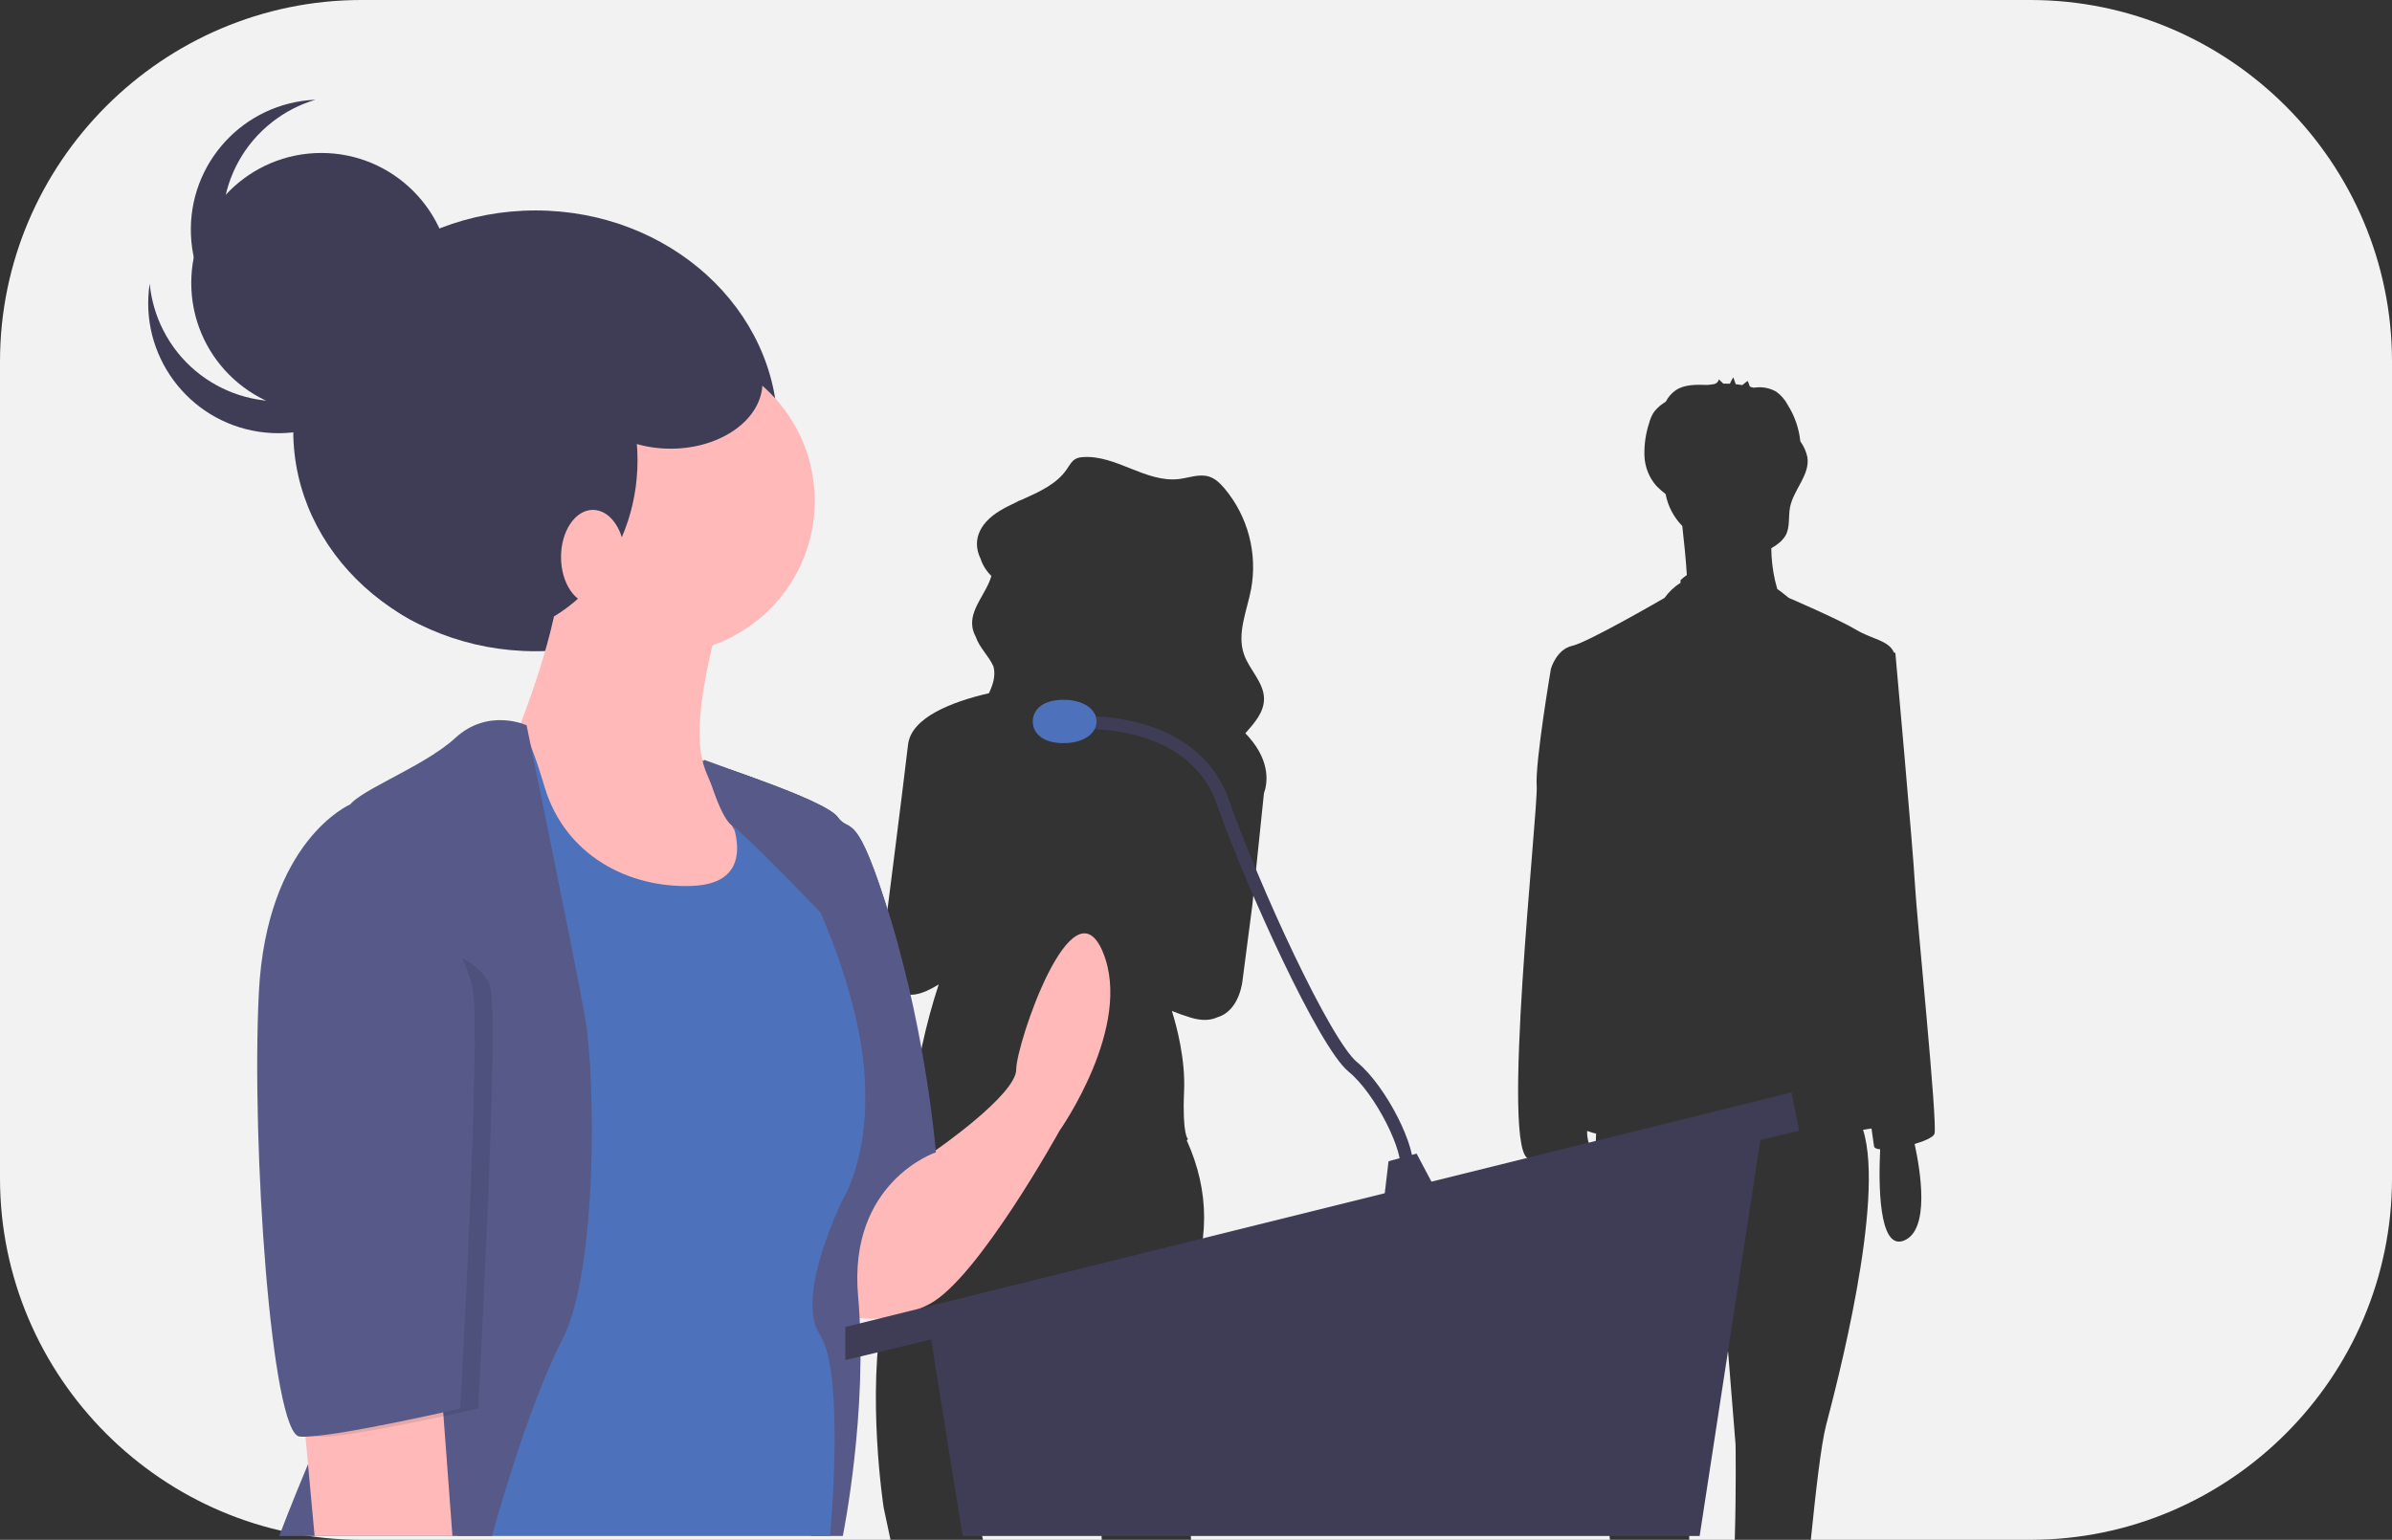 <?xml version="1.0" encoding="utf-8"?>
<!-- Generator: Adobe Illustrator 16.0.3, SVG Export Plug-In . SVG Version: 6.00 Build 0)  -->
<!DOCTYPE svg PUBLIC "-//W3C//DTD SVG 1.1//EN" "http://www.w3.org/Graphics/SVG/1.1/DTD/svg11.dtd">
<svg version="1.1" id="b0f35fe8-0104-458a-8f81-ef42473ec9c0"
	 xmlns="http://www.w3.org/2000/svg" xmlns:xlink="http://www.w3.org/1999/xlink" x="0px" y="0px" width="938px" height="604px"
	 viewBox="0 0 938 604" enable-background="new 0 0 938 604" xml:space="preserve">
<rect x="0" y="0" width="938" height="604" fill="#333333" stroke="none"/>
<title>candidate</title>
<path fill="#F2F2F2" d="M680.584,566.656l-4.873-60.576l-13.926,64.058c0,0,0.184,16.16,0.646,33.862h17.84
	C680.871,583.765,680.584,566.656,680.584,566.656z"/>
<path fill="#F2F2F2" d="M429.989,588.198c-1.371-5.664-2.34-11.419-2.897-17.22l-1.949-20.955
	c-0.819-5.739-1.662-10.795-2.509-15.259c-6.207-31.822-12.616-32.974-12.616-32.974c-0.275,0.211-0.543,0.444-0.818,0.686
	c-0.753,0.686-1.454,1.425-2.098,2.214c-10.207,12.973-17.131,46.618-20.769,68.938c-2.009,12.329-3.01,21.201-3.01,21.201
	s0.91,3.779,2.15,9.17h46.574C431.872,598.679,431.183,593.388,429.989,588.198z"/>
<path fill="#F2F2F2" d="M796.221,0H141.779C63.801,0,0,63.801,0,141.779v320.441C0,540.199,63.801,604,141.779,604h207.422
	l-2.676-12.602c0,0-6.885-44.427,0-79.065c2.223-10.867,3.748-21.866,4.566-32.929c0.861-12.488,2.903-24.868,6.097-36.972
	c0.182-0.699,0.386-1.392,0.577-2.089c-1.679-0.456-2.451-0.821-2.061-1.052c1.076-0.635,1.667-2.581,1.962-5.05
	c1.833-16.345,5.331-32.46,10.437-48.095c-6.957,4.367-11.576,4.831-14.599,3.139c-10.625-2.901-6.215-26.8-6.215-26.8
	s6.604-51.69,8.797-70.406c1.261-10.758,17.419-16.854,31.723-20.165c1.507-3.233,2.593-6.49,1.903-9.907
	c-0.046-0.23-0.113-0.453-0.174-0.678c-1.819-4.04-5.516-7.363-6.903-11.546c-0.615-1.126-1.048-2.342-1.283-3.603
	c-1.229-7.172,5.478-13.367,7.411-20.265c-1.972-1.905-3.445-4.267-4.288-6.876c-2.947-6.043-1.51-13.297,7.952-18.897
	c1.889-1.118,3.891-2.105,5.924-3.052c0.744-0.481,1.555-0.853,2.405-1.103c6.771-3.063,13.575-6.026,17.627-11.988
	c1.043-1.536,1.959-3.317,3.646-4.124c0.796-0.34,1.646-0.531,2.512-0.563c13.045-1.001,24.857,10.186,37.841,8.583
	c3.933-0.486,7.948-2.139,11.723-0.949c2.481,0.782,4.417,2.688,6.084,4.658c9.188,10.967,13.004,25.46,10.411,39.529
	c-1.646,8.553-5.649,17.369-2.766,25.598c2.12,6.046,7.795,10.954,7.835,17.35c0.033,5.263-3.702,9.463-7.313,13.558
	c0.47,0.48,0.927,0.973,1.372,1.479c8.821,10.05,7.154,18.628,5.91,22.063l0.001,0.002l-4.536,43.773l-3.825,29.367
	c0,0-0.946,12.052-9.854,14.695c-2.596,1.2-5.995,1.517-10.464,0.156c-2.899-0.882-5.343-1.765-7.417-2.621
	c1.96,6.259,5.334,19.039,4.786,31.443c-0.765,17.319,1.53,18.825,1.53,18.825c-0.145,0.178-0.308,0.339-0.487,0.48
	c9.087,20.076,9.171,40.675-0.278,61.266c-10.709,23.343,0.766,77.56,0.766,77.56s0.816,8.457,1.184,17.872h164.288
	c-2.613-24.923-5.752-49.873-7.146-52.662c-2.299-4.598,0.62-80.346,1.71-106.656c-0.484-0.122-0.958-0.246-1.403-0.375
	c-0.776-0.223-1.476-0.455-2.12-0.692c-0.033,1.339,0.108,2.677,0.421,3.979c0.967,2.256-1.353,3.914-5.293,5.046
	c2.292,11.187,5.123,32.001-4.455,36.034c-9.853,4.148-10.05-21.052-9.509-34.188c-1.242,0.046-2.489,0.07-3.721,0.07
	c-11.836,0,3.481-137.166,2.785-146.218c-0.696-9.051,5.57-45.954,5.57-45.954s2.089-7.659,8.355-9.052s36.206-18.799,36.206-18.799
	c1.684-2.366,3.813-4.38,6.267-5.933v-1.03c0.78-0.728,1.611-1.399,2.484-2.011c-0.365-6.084-1.188-13.933-1.788-19.235
	c-3.365-3.429-5.639-7.779-6.532-12.5c-1.283-1.001-2.501-2.083-3.646-3.239c-2.875-3.296-4.524-7.484-4.669-11.855
	c-0.128-4.342,0.5-8.673,1.856-12.8c0.354-1.371,0.897-2.687,1.613-3.909c0.984-1.417,2.22-2.642,3.645-3.614
	c0.423-0.313,0.859-0.607,1.295-0.903c0.923-1.793,2.276-3.33,3.939-4.472c3.554-2.333,8.127-2.143,12.377-2.037
	c0.063,0.001,0.128,0.001,0.192,0.001c0.788-0.127,1.579-0.232,2.373-0.315c0.948-0.188,1.696-0.92,1.903-1.865
	c0.575,0.553,1.15,1.105,1.726,1.658c0.863-0.012,1.727,0.002,2.589,0.044c0.381-0.874,0.83-1.716,1.341-2.521
	c0.315,0.899,0.631,1.799,0.946,2.698c0.866,0.092,1.729,0.208,2.588,0.357c0.676-0.538,1.354-1.075,2.03-1.613
	c0.149-0.119,0.688,1.643,0.96,2.248c0.466,0.12,0.931,0.247,1.391,0.389c0.72-0.033,1.519-0.167,1.963-0.16
	c2.449-0.083,4.873,0.521,6.997,1.745c1.854,1.349,3.376,3.105,4.447,5.133c2.735,4.328,4.435,9.229,4.965,14.322
	c1.329,1.841,2.267,3.936,2.754,6.154c1.149,6.99-5.493,12.83-6.81,19.791c-0.702,3.713,0.1,7.825-1.792,11.097
	c-0.828,1.317-1.912,2.455-3.189,3.344c-0.755,0.563-1.542,1.082-2.357,1.552c0.044,4.21,0.526,8.405,1.441,12.515l0.896,3.435
	c1.393,1.004,2.896,2.165,4.545,3.527c0,0,19.495,8.355,26.458,12.533c6.121,3.672,12.776,4.121,14.77,8.905l0.549,0.146
	c0,0,6.962,77.287,7.658,90.515c0.696,13.229,9.052,94.693,7.659,98.175c-0.516,1.288-3.799,2.767-7.764,3.942
	c2.314,10.574,6.05,33.571-4.072,37.834c-10.262,4.32-10.05-23.193-9.438-35.757c-1.369-0.123-2.266-0.481-2.398-1.146
	c-0.113-0.566-0.477-3.123-1.001-7.021c-0.867,0.135-1.767,0.274-2.725,0.42c-0.192,0.028-0.395,0.059-0.59,0.088
	c8.827,27.769-10.724,101.412-14.484,115.827c-1.965,7.532-4.084,26.156-5.994,45.003h86.121C874.199,604,938,540.199,938,462.221
	V141.779C938,63.801,874.199,0,796.221,0z"/>
<ellipse fill="#3F3D56" cx="210" cy="169" rx="95" ry="86.45"/>
<path fill="#FFB9B9" d="M366.5,451.5L366.5,451.5c0,0,32-22,32-32s22-75,34-46s-17,70-17,70s-32,58-51,68s-35,4-35,4v-27
	l18.282-27.057C351.982,455.226,358.997,451.5,366.5,451.5z"/>
<path fill="#575A89" d="M275.543,298.336c0,0,47.957,15.164,52.957,22.164s7-5,21,41S367,452,367,452s-34.5,11.5-30.5,56.5
	s-6,94-6,94h-12.484l-27.516-85l33-129C323.5,388.5,276.587,309.173,275.543,298.336z"/>
<circle fill="#FFB9B9" cx="259.5" cy="196.5" r="60"/>
<path fill="#FFB9B9" d="M282.5,241.5c0,0-17,56-2,64s32,44,32,44l-26,29h-60l-27-30l-11-51l15-12c0,0,16-40,16-61
	S282.5,241.5,282.5,241.5z"/>
<path fill="#4D72BB" d="M287.5,303.5c0,0-12-3-5,9s14,34-11,35s-50-12-58-39s-11-25-14-24s-35,34-35,34l11,62l4,222h146
	c0,0,6-64-4-79s9-53,9-53s17-26,4-76S292.5,303.5,287.5,303.5z"/>
<path fill="#575A89" d="M206.5,284.5c0,0-15-7-28,5s-42,22-42,28s25,177,8,207s-35,78-35,78h83.414c0,0,13.586-50,27.586-77
	s13-103,9-126S206.5,284.5,206.5,284.5z"/>
<polygon fill="#FFB9B9" points="118.5,549.5 123.37,602.5 177.417,602.5 172.5,536.5 "/>
<polygon fill="#3F3D56" points="364.5,521.5 377.5,602.5 666.5,602.5 691.5,439.5 "/>
<polygon fill="#3F3D56" points="702.5,428.5 705.5,443.5 331.5,533.5 331.5,520.5 "/>
<polygon fill="#3F3D56" points="544.5,455.5 542.5,472.5 564.5,469.5 555.5,452.5 "/>
<path fill="none" stroke="#3F3D56" stroke-width="5" stroke-miterlimit="10" d="M423.5,283.5c0,0,44-3,56,31s40,95,51,104
	s23,33,21,41"/>
<path fill="#4D72BB" d="M430,283c0,4.694-4.992,8.5-13,8.5s-12-3.806-12-8.5s3.992-8.5,12-8.5S430,278.306,430,283z"/>
<path fill="#575A89" d="M356,439c0,0,7.5-31.5-6.5-77.5s-16-34-21-41s-52.956-22.164-52.956-22.164
	c0.343,3.561,5.639,14.517,12.595,27.624c-1.252-4.725-3.15-9.254-5.639-13.46c-7-12,5-9,5-9c5,0,34,41,47,91s-4,76-4,76L356,439z"
	/>
<path fill="#575A89" d="M276,298c0,0,5.92,22.458,10.96,25.729c5.04,3.271,34.93,34.325,34.93,34.325L318,333l-16-24l-4.256-3.088
	L276,298z"/>
<path opacity="0.1" enable-background="new    " d="M143,367l1.394-51.5c0,0-32.894,14-35.894,74s5,173,16,174s63-11,63-11
	s8-145,5-164S143,367,143,367z"/>
<path fill="#575A89" d="M145.5,315.5h-8.106c0,0-32.894,14-35.894,74s5,173,16,174s63-11,63-11s8-145,5-164S145.5,315.5,145.5,315.5
	z"/>
<ellipse fill="#3F3D56" cx="188" cy="180.5" rx="62" ry="69.5"/>
<ellipse fill="#FFB9B9" cx="232.5" cy="218.5" rx="12.5" ry="18.5"/>
<circle fill="#3F3D56" cx="126" cy="111" r="51"/>
<path fill="#3F3D56" d="M132.592,151.857c-25.102,12.772-55.805,2.777-68.577-22.325c-2.904-5.708-4.708-11.913-5.315-18.289
	c-4.245,27.842,14.884,53.853,42.726,58.098c27.842,4.245,53.853-14.885,58.098-42.727c0.632-4.147,0.75-8.356,0.352-12.533
	C157.413,130.34,147.252,144.409,132.592,151.857z"/>
<path fill="#3F3D56" d="M98.021,119.43c-17.351-22.186-13.432-54.235,8.753-71.586c5.045-3.946,10.788-6.906,16.929-8.725
	c-28.139,1.176-49.997,24.94-48.821,53.079c1.175,28.139,24.94,49.997,53.079,48.821c4.191-0.175,8.345-0.867,12.367-2.059
	C123.899,139.662,108.143,132.388,98.021,119.43z"/>
<ellipse fill="#3F3D56" cx="263" cy="150" rx="36" ry="26"/>
</svg>
